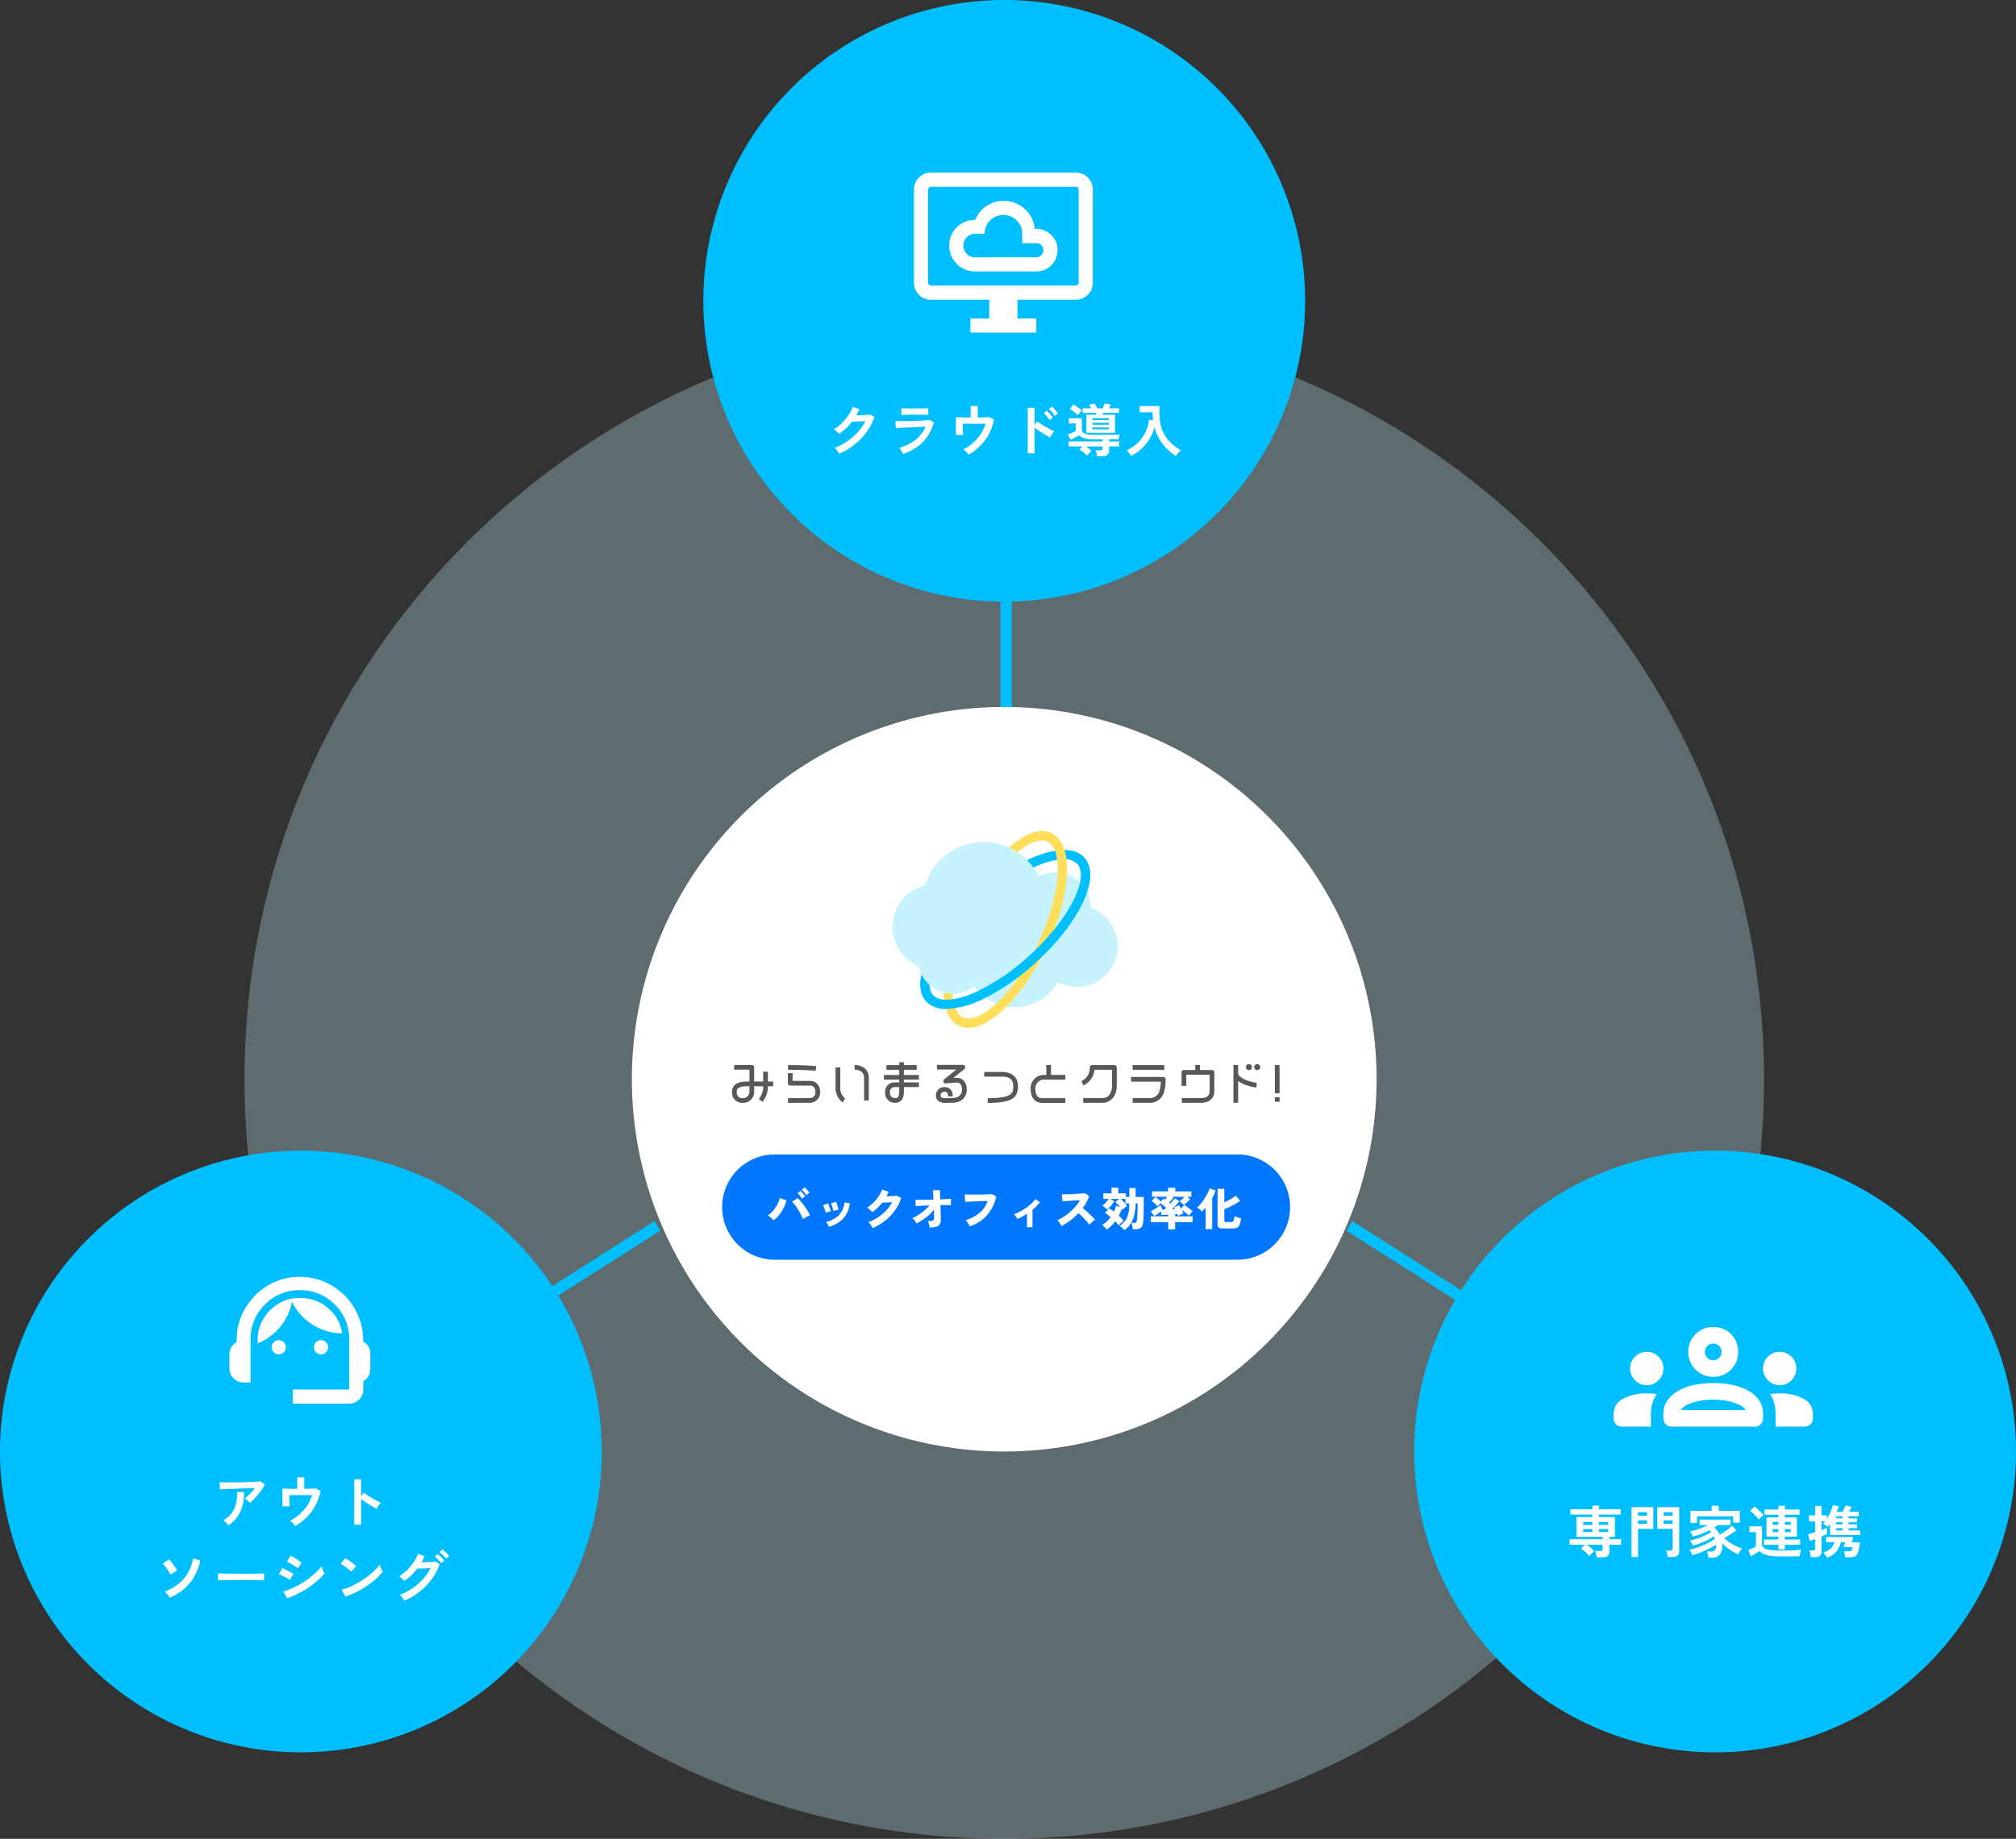 <svg xmlns="http://www.w3.org/2000/svg" width="536" height="489" viewBox="0 0 536 489">
  <rect x="0" y="0" width="536" height="489" fill="#333333" stroke="none"/>
  <g id="グループ_10533" data-name="グループ 10533" transform="translate(14625 7474)">
    <path id="パス_95589" data-name="パス 95589" d="M202,0C313.562,0,404,90.438,404,202S313.562,404,202,404,0,313.562,0,202,90.438,0,202,0Z" transform="translate(-14560 -7389)" fill="#c7f3ff" opacity="0.296"/>
    <path id="パス_95590" data-name="パス 95590" d="M80,0A80,80,0,1,1,0,80,80,80,0,0,1,80,0Z" transform="translate(-14438 -7474)" fill="#00bfff"/>
    <path id="パス_95585" data-name="パス 95585" d="M-43.9.57A3.616,3.616,0,0,0-44.22.045q-.21-.3-.442-.593A3.264,3.264,0,0,0-45.09-1a16.093,16.093,0,0,0,3.382-1.763A15.4,15.4,0,0,0-38.917-5.2a12.615,12.615,0,0,0,1.972-2.91q-.63.03-1.342.067t-1.3.06q-.585.023-.87.023a15.224,15.224,0,0,1-1.612,1.793A14.5,14.5,0,0,1-43.92-4.68a5.055,5.055,0,0,0-.383-.4q-.247-.24-.51-.48A3.123,3.123,0,0,0-45.3-5.94a10.7,10.7,0,0,0,2.1-1.613,13.484,13.484,0,0,0,1.755-2.1,10.385,10.385,0,0,0,1.17-2.243l1.74.615q-.18.42-.375.825t-.42.795q.645-.015,1.4-.038t1.387-.06q.63-.038.9-.082l1.125.645A14.424,14.424,0,0,1-36.592-5.19a17.093,17.093,0,0,1-3.24,3.345A18.049,18.049,0,0,1-43.9.57ZM-26.91.615Q-27,.4-27.158.105t-.352-.6a3.733,3.733,0,0,0-.375-.5,12.1,12.1,0,0,0,4.35-2.183A9,9,0,0,0-20.91-6.63q-.75.03-1.7.075l-1.935.09q-.983.045-1.86.09t-1.515.082q-.638.038-.878.068L-28.95-8.1q.39.015,1.11.015t1.62-.015q.9-.015,1.86-.045t1.868-.068q.907-.037,1.628-.09t1.11-.1l1.02.615A11.709,11.709,0,0,1-21.51-2.648,12.636,12.636,0,0,1-26.91.615Zm-.435-10.35v-1.8q.57.045,1.485.06t2.115.015q1.155,0,2.07-.03t1.47-.045v1.8q-.57-.045-1.433-.06t-2.107-.015q-.675,0-1.373.007t-1.29.023Q-27-9.765-27.345-9.735ZM-9.5.825A7.144,7.144,0,0,0-10.118.06a3.065,3.065,0,0,0-.788-.645A11.141,11.141,0,0,0-8.363-2.25,11.6,11.6,0,0,0-6.307-4.582,10.776,10.776,0,0,0-4.965-7.4H-11.01q0,.525.007,1.133t.03,1.11q.023.5.038.727h-1.92V-9.15q.57.03,1.642.052t2.288.023V-12.12H-7.05v3.045Q-6.03-9.09-5.2-9.113t1.2-.068l1.275.63a12.611,12.611,0,0,1-.9,2.963A13.657,13.657,0,0,1-5.16-2.963,13.6,13.6,0,0,1-7.17-.8,13.149,13.149,0,0,1-9.5.825ZM6.24.465v-12.09H8.07V-7.08l.675-.96q.36.27.953.645t1.267.773q.675.4,1.305.727a10.122,10.122,0,0,0,1.065.495,3.592,3.592,0,0,0-.412.472q-.233.307-.435.63a5.236,5.236,0,0,0-.307.548q-.36-.18-.893-.5t-1.125-.682q-.592-.367-1.14-.742T8.07-6.345V.465Zm7.2-9.915a7.284,7.284,0,0,0-.742-1.012,8.788,8.788,0,0,0-.833-.863l.84-.645a5.936,5.936,0,0,1,.525.532q.315.353.615.713a6.63,6.63,0,0,1,.465.615Zm-1.38,1.1a7.986,7.986,0,0,0-.735-1.02,7.933,7.933,0,0,0-.825-.87l.84-.645q.21.2.525.547t.607.713a7.337,7.337,0,0,1,.458.615ZM24.675,1.26a7.321,7.321,0,0,0-.158-.84,4.447,4.447,0,0,0-.247-.765h1.26a.745.745,0,0,0,.45-.1.492.492,0,0,0,.135-.405v-.51H21.69a9.125,9.125,0,0,1,.78.54q.39.3.72.6-.255.24-.6.623a7.3,7.3,0,0,0-.555.683,5.607,5.607,0,0,0-.6-.57q-.36-.3-.735-.578T20.01-.54l.765-.825h-3.69V-2.7h9.03v-.555H23.7A8.8,8.8,0,0,1,21.427-3.5,3.5,3.5,0,0,1,19.9-4.335q-.255.15-.645.36l-.81.435q-.42.225-.765.45l-.75-1.455q.285-.105.668-.278t.772-.352q.39-.18.66-.33v-1.98H17.19v-1.38h3.435V-5.7a1.273,1.273,0,0,0,.847.923A6.057,6.057,0,0,0,23.7-4.47h7.035a5.224,5.224,0,0,0-.21.593,3.621,3.621,0,0,0-.135.622H27.885V-2.7h2.7v1.335h-2.7v.99q0,1.635-1.935,1.635ZM21.81-4.995V-9.8H24.3a2.193,2.193,0,0,0,.127-.27,1.8,1.8,0,0,1,.113-.24h-3.7v-1.2h2.31q-.15-.27-.315-.525a4.384,4.384,0,0,0-.33-.45l1.455-.315a4.5,4.5,0,0,1,.39.57q.225.375.42.72h1.41q.135-.285.278-.638t.232-.637l1.65.27q-.09.2-.217.465t-.278.54h2.67v1.2H26.34l-.255.51h3.36v4.8ZM19.59-9.63a7.424,7.424,0,0,0-1.035-.93,10.9,10.9,0,0,0-1.11-.75l.93-1.215a7.761,7.761,0,0,1,.735.45q.42.285.825.585a7.453,7.453,0,0,1,.675.555,7.282,7.282,0,0,0-.548.63A5.95,5.95,0,0,0,19.59-9.63Zm3.855,2.49H27.81v-.525H23.445Zm0,1.23H27.81v-.51H23.445Zm0-2.475H27.81V-8.88H23.445ZM33.72,1.17A5.06,5.06,0,0,0,33.2.36a4.324,4.324,0,0,0-.667-.705,10.539,10.539,0,0,0,3.083-2.1,9.7,9.7,0,0,0,1.95-2.79,11.229,11.229,0,0,0,.938-3.27l1.065.18q-.06-.51-.1-1.035t-.022-1.08H35.97v-1.68H41.3a17.434,17.434,0,0,0,.255,4.815,9.55,9.55,0,0,0,1.763,3.9A11.663,11.663,0,0,0,47-.36a5.186,5.186,0,0,0-.72.705,9.079,9.079,0,0,0-.645.825A14.61,14.61,0,0,1,42.135-2a11.992,11.992,0,0,1-2.19-4.455,11.738,11.738,0,0,1-1.312,3.082,12.065,12.065,0,0,1-2.122,2.6A12.091,12.091,0,0,1,33.72,1.17Z" transform="translate(-14358 -7353.91)" fill="#fff"/>
    <path id="desktop_cloud_24dp_E3E3E3_FILL0_wght300_GRAD0_opsz24" d="M116.264-793.727h16.264a5.382,5.382,0,0,0,4-1.665,5.538,5.538,0,0,0,1.634-4.027,5.353,5.353,0,0,0-1.684-4,5.634,5.634,0,0,0-4.071-1.634h-.337v-.144a7.718,7.718,0,0,0-2.687-5.209,8.221,8.221,0,0,0-5.608-2.091,7.865,7.865,0,0,0-4.354,1.28,7.977,7.977,0,0,0-2.974,3.426l-.169.337-.361.024a6.619,6.619,0,0,0-4.645,2.091,6.589,6.589,0,0,0-1.884,4.728,6.633,6.633,0,0,0,2.009,4.872A6.633,6.633,0,0,0,116.264-793.727Zm0-3.753a3.015,3.015,0,0,1-2.216-.912,3.015,3.015,0,0,1-.912-2.216,3.015,3.015,0,0,1,.912-2.216,3.015,3.015,0,0,1,2.216-.912h2.526v-.385a4.811,4.811,0,0,1,1.583-3.289,4.838,4.838,0,0,1,3.4-1.331,4.826,4.826,0,0,1,3.542,1.463,4.826,4.826,0,0,1,1.463,3.542v2.5h3.753a1.805,1.805,0,0,1,1.321.555,1.806,1.806,0,0,1,.555,1.321,1.806,1.806,0,0,1-.555,1.321,1.806,1.806,0,0,1-1.321.555Zm-1.251,20.018v-3.753h5v-5H104.523a4.366,4.366,0,0,1-3.21-1.314,4.366,4.366,0,0,1-1.314-3.21v-24.733a4.366,4.366,0,0,1,1.314-3.21,4.366,4.366,0,0,1,3.21-1.314h38.495a4.366,4.366,0,0,1,3.21,1.314,4.366,4.366,0,0,1,1.314,3.21v24.733a4.366,4.366,0,0,1-1.314,3.21,4.366,4.366,0,0,1-3.21,1.314H127.524v5h5v3.753Zm-10.49-12.511h38.495a.735.735,0,0,0,.529-.24.736.736,0,0,0,.241-.53v-24.733a.735.735,0,0,0-.241-.529.734.734,0,0,0-.529-.241H104.523a.734.734,0,0,0-.529.241.735.735,0,0,0-.241.529v24.733a.736.736,0,0,0,.241.53A.735.735,0,0,0,104.523-789.974Zm-.77,0v0Z" transform="translate(-14482 -6608.09)" fill="#fff"/>
    <path id="パス_95591" data-name="パス 95591" d="M34.936,3l-35-1.5.128-3,35,1.5Z" transform="translate(-14266.25 -7148) rotate(30)" fill="#00bfff"/>
    <path id="パス_95592" data-name="パス 95592" d="M.064,3-.064,0l35-1.5.128,3Z" transform="translate(-14449.471 -7146.701) rotate(150)" fill="#00bfff"/>
    <path id="パス_95593" data-name="パス 95593" d="M1.5,35h-3V0h3Z" transform="translate(-14357.5 -7314)" fill="#00bfff"/>
    <path id="パス_95594" data-name="パス 95594" d="M80,0A80,80,0,1,1,0,80,80,80,0,0,1,80,0Z" transform="translate(-14625 -7168)" fill="#00bfff"/>
    <path id="パス_95586" data-name="パス 95586" d="M-13.53-5.325a3.026,3.026,0,0,0-.382-.405q-.248-.225-.517-.435a3.532,3.532,0,0,0-.5-.33q.4-.315.885-.765t.96-.975q.48-.525.885-1.05-.825.015-1.9.052t-2.2.082q-1.132.045-2.183.09t-1.86.075q-.81.03-1.2.06l-.075-1.89q.495.03,1.358.038t1.935,0q1.073-.008,2.213-.03t2.2-.06q1.057-.037,1.89-.1t1.267-.12l1.185.915A13.186,13.186,0,0,1-10.38-8.9q-.48.675-1.028,1.342T-12.5-6.308A12.916,12.916,0,0,1-13.53-5.325ZM-19.32.66A5.8,5.8,0,0,0-19.68.2q-.225-.262-.48-.51a2.45,2.45,0,0,0-.495-.383,6.83,6.83,0,0,0,2.22-1.9,7.08,7.08,0,0,0,1.17-2.55A11.288,11.288,0,0,0-16.98-8.22H-15.1a12.326,12.326,0,0,1-1.028,5.258A8.724,8.724,0,0,1-19.32.66ZM-1.545.825A7.144,7.144,0,0,0-2.167.06a3.065,3.065,0,0,0-.787-.645A11.141,11.141,0,0,0-.412-2.25,11.6,11.6,0,0,0,1.643-4.582,10.776,10.776,0,0,0,2.985-7.4H-3.06q0,.525.008,1.133t.03,1.11q.022.5.038.727H-4.9V-9.15q.57.03,1.642.052t2.288.023V-12.12H.9v3.045q1.02-.015,1.845-.037t1.2-.068l1.275.63a12.611,12.611,0,0,1-.9,2.963A13.657,13.657,0,0,1,2.79-2.963,13.6,13.6,0,0,1,.78-.8,13.149,13.149,0,0,1-1.545.825ZM14.19.465v-12.09h1.83V-7.08l.675-.96q.36.255.953.637t1.267.78q.675.4,1.305.727a10.122,10.122,0,0,0,1.065.495,3.592,3.592,0,0,0-.413.472,7.35,7.35,0,0,0-.427.63q-.2.323-.315.548-.36-.2-.892-.5t-1.125-.683q-.593-.375-1.14-.742t-.952-.668V.465Zm-49.065,19.4a4.573,4.573,0,0,0-.353-.54q-.232-.315-.487-.623a3,3,0,0,0-.495-.487,11.912,11.912,0,0,0,3.645-2A10.83,10.83,0,0,0-29.992,13.2,11.025,11.025,0,0,0-28.665,9.41l1.92.54a13.671,13.671,0,0,1-2.8,6.037A13.661,13.661,0,0,1-34.875,19.865Zm.18-6.135a7.983,7.983,0,0,0-.548-.99q-.352-.555-.75-1.087a5.5,5.5,0,0,0-.757-.848l1.68-1.125a8.149,8.149,0,0,1,.555.63q.315.39.638.825t.577.832a5.24,5.24,0,0,1,.375.668Zm12.675,1.545q.015-.21.015-.57v-.72q0-.36-.015-.57.285.015,1.013.03t1.74.03q1.013.015,2.168.023t2.31.007q1.155,0,2.183-.015t1.778-.03q.75-.015,1.065-.045-.015.2-.023.555t0,.728q.008.367.008.563-.375-.015-1.1-.03t-1.695-.03q-.968-.015-2.055-.015h-2.2q-1.11,0-2.115.015t-1.807.03Q-21.555,15.245-22.02,15.275Zm18.36,4.74-1.02-1.83a12.228,12.228,0,0,0,2.258-.757A21.408,21.408,0,0,0-.075,16.212a24.881,24.881,0,0,0,2.235-1.5,21.481,21.481,0,0,0,1.92-1.62,11.54,11.54,0,0,0,1.4-1.568,5.182,5.182,0,0,0,.2.63q.142.375.307.727a5.712,5.712,0,0,0,.285.548,14.569,14.569,0,0,1-1.852,1.9,25.047,25.047,0,0,1-2.423,1.853,24.888,24.888,0,0,1-2.767,1.62A21.748,21.748,0,0,1-3.66,20.015Zm2.79-7.95a5.389,5.389,0,0,0-.563-.435q-.368-.255-.8-.532t-.832-.5a6.16,6.16,0,0,0-.653-.33L-2.7,8.7q.3.15.713.4t.84.533q.427.277.8.532t.562.42Zm-2.085,3.09a5.053,5.053,0,0,0-.825-.533q-.54-.292-1.118-.57a8.706,8.706,0,0,0-.983-.413l.93-1.62q.435.165,1.013.45t1.118.585q.54.3.855.51ZM11.82,19.58,10.8,17.735a11.524,11.524,0,0,0,2.243-.743A22.541,22.541,0,0,0,15.4,15.778a23.771,23.771,0,0,0,2.25-1.5,21.526,21.526,0,0,0,1.927-1.628,11.621,11.621,0,0,0,1.4-1.575,5.183,5.183,0,0,0,.2.63q.142.375.308.727a5.713,5.713,0,0,0,.285.548,14.1,14.1,0,0,1-1.838,1.913,23.438,23.438,0,0,1-2.437,1.86,26.57,26.57,0,0,1-2.79,1.627A20.175,20.175,0,0,1,11.82,19.58Zm1.6-6.615a5.385,5.385,0,0,0-.547-.5q-.352-.285-.78-.6t-.833-.577a5.463,5.463,0,0,0-.7-.4l1.2-1.515q.3.165.7.42t.833.555q.427.3.8.593a6.639,6.639,0,0,1,.6.517Zm14.07,7.725a3.492,3.492,0,0,0-.307-.54q-.2-.3-.435-.592a3.264,3.264,0,0,0-.427-.458A15.914,15.914,0,0,0,29.7,17.337,15.519,15.519,0,0,0,32.482,14.9a13.011,13.011,0,0,0,1.988-2.91q-.63.03-1.343.068t-1.305.06q-.592.022-.877.022a14.472,14.472,0,0,1-3.465,3.3,4.094,4.094,0,0,0-.375-.42q-.24-.24-.51-.472a3.678,3.678,0,0,0-.5-.367,10.736,10.736,0,0,0,2.108-1.62,13.542,13.542,0,0,0,1.762-2.107A10.385,10.385,0,0,0,31.14,8.21l1.725.615a14.5,14.5,0,0,1-.795,1.635l1.042-.03q.562-.015,1.1-.038t.945-.053q.412-.03.608-.06l1.14.63a14.746,14.746,0,0,1-2.093,4.005,17.27,17.27,0,0,1-3.24,3.352A17.894,17.894,0,0,1,27.495,20.69ZM38.6,9.5a8.023,8.023,0,0,0-.84-.952,8.376,8.376,0,0,0-.9-.788l.765-.72a5.322,5.322,0,0,1,.585.487q.345.323.675.653a5.589,5.589,0,0,1,.51.57ZM37.32,10.715a5.4,5.4,0,0,0-.518-.623Q36.5,9.77,36.18,9.47a5.729,5.729,0,0,0-.585-.495l.765-.72a4.911,4.911,0,0,1,.577.488q.338.322.667.66a6.126,6.126,0,0,1,.51.578Z" transform="translate(-14545 -7069)" fill="#fff"/>
    <path id="support_agent_24dp_E3E3E3_FILL0_wght400_GRAD0_opsz24" d="M96.858-806.283v-3.746h14.985v-13.3a12.651,12.651,0,0,0-3.817-9.3,12.65,12.65,0,0,0-9.3-3.816,12.65,12.65,0,0,0-9.3,3.816,12.651,12.651,0,0,0-3.817,9.3V-811.9H83.746A3.607,3.607,0,0,1,81.1-813a3.607,3.607,0,0,1-1.1-2.646V-819.4a3.688,3.688,0,0,1,.492-1.85,3.667,3.667,0,0,1,1.381-1.381l.14-2.482a16.211,16.211,0,0,1,1.85-5.9,17.75,17.75,0,0,1,3.7-4.73,16.434,16.434,0,0,1,5.1-3.138A16.532,16.532,0,0,1,98.731-840a16.35,16.35,0,0,1,6.041,1.124,17.049,17.049,0,0,1,5.1,3.114,16.81,16.81,0,0,1,3.7,4.706,17.191,17.191,0,0,1,1.873,5.9l.14,2.435a3.1,3.1,0,0,1,1.381,1.264,3.478,3.478,0,0,1,.492,1.779v4.308a3.478,3.478,0,0,1-.492,1.779,3.1,3.1,0,0,1-1.381,1.264v2.295a3.607,3.607,0,0,1-1.1,2.646,3.607,3.607,0,0,1-2.646,1.1ZM93.112-819.4a1.812,1.812,0,0,1-1.335-.539,1.812,1.812,0,0,1-.539-1.335,1.813,1.813,0,0,1,.539-1.335,1.812,1.812,0,0,1,1.335-.539,1.812,1.812,0,0,1,1.335.539,1.813,1.813,0,0,1,.539,1.335,1.812,1.812,0,0,1-.539,1.335A1.812,1.812,0,0,1,93.112-819.4Zm11.239,0a1.812,1.812,0,0,1-1.335-.539,1.812,1.812,0,0,1-.539-1.335,1.813,1.813,0,0,1,.539-1.335,1.812,1.812,0,0,1,1.335-.539,1.812,1.812,0,0,1,1.335.539,1.813,1.813,0,0,1,.539,1.335,1.812,1.812,0,0,1-.539,1.335A1.812,1.812,0,0,1,104.351-819.4Zm-16.811-2.9a10.921,10.921,0,0,1,3-8.523,10.876,10.876,0,0,1,8.289-3.559,11.077,11.077,0,0,1,7.329,2.646,10.745,10.745,0,0,1,3.817,6.767,14.788,14.788,0,0,1-7.844-2.295,14.92,14.92,0,0,1-5.5-6.088,14.941,14.941,0,0,1-3.161,6.673A14.973,14.973,0,0,1,87.539-822.3Z" transform="translate(-14644 -6294.451)" fill="#fff"/>
    <path id="パス_95595" data-name="パス 95595" d="M80,0A80,80,0,1,1,0,80,80,80,0,0,1,80,0Z" transform="translate(-14249 -7168)" fill="#00bfff"/>
    <path id="パス_95587" data-name="パス 95587" d="M-31.5,1.155A6.531,6.531,0,0,0-31.65.27a5.788,5.788,0,0,0-.24-.825h1.41a.756.756,0,0,0,.435-.1.468.468,0,0,0,.135-.4V-2.2h-4.2q.51.36,1.065.825a8.49,8.49,0,0,1,.9.855q-.285.24-.682.637a5.478,5.478,0,0,0-.607.7A7.705,7.705,0,0,0-34.08.12q-.39-.375-.8-.72a7.031,7.031,0,0,0-.772-.57L-34.68-2.2H-38.7v-1.47h8.79V-4.29h-6.96V-9.57h4.245v-.66h-5.85v-1.4h5.85v-.99h1.74v.99h5.76v1.4h-5.76v.66h4.23v5.28H-28.11v.615h3.12V-2.2h-3.12V-.42a1.452,1.452,0,0,1-.465,1.2A2.247,2.247,0,0,1-30,1.155ZM-35.07-5.61h2.445v-.78H-35.07Zm4.185,0h2.445v-.78h-2.445ZM-35.07-7.47h2.445v-.78H-35.07Zm4.185,0h2.445v-.78h-2.445ZM-12.63,1.035A4.754,4.754,0,0,0-12.7.472q-.06-.323-.135-.63A2.814,2.814,0,0,0-13-.66h1.14a.713.713,0,0,0,.435-.105.43.43,0,0,0,.135-.36v-5.3h-4.08V-12.2H-9.54V-.48A1.447,1.447,0,0,1-9.96.668a2.027,2.027,0,0,1-1.35.368Zm-9.6.015V-12.2h5.805V-6.42H-20.49V1.05Zm8.535-8.835h2.4V-8.7h-2.4Zm0-2.16h2.4v-.915h-2.4Zm-6.8,2.16H-18.1V-8.7H-20.49Zm0-2.16H-18.1v-.915H-20.49ZM-1.8,1.245q-.015-.225-.068-.54T-1.995.083a3.424,3.424,0,0,0-.15-.488h1.05A1.429,1.429,0,0,0-.12-.72,1.491,1.491,0,0,0,.24-1.875q0-.09-.008-.18t-.007-.18a14.541,14.541,0,0,1-1.838,1.08q-1.073.54-2.243.99A18.135,18.135,0,0,1-6.075.54,5.415,5.415,0,0,0-6.4-.21a4.032,4.032,0,0,0-.42-.675,18.682,18.682,0,0,0,2.31-.653A19.715,19.715,0,0,0-2.122-2.55,13.206,13.206,0,0,0-.1-3.78q-.06-.18-.135-.353T-.39-4.47A10.057,10.057,0,0,1-2.01-3.465,18.949,18.949,0,0,1-3.982-2.6,19.847,19.847,0,0,1-5.94-1.98a3.842,3.842,0,0,0-.315-.735,2.679,2.679,0,0,0-.42-.615,16.562,16.562,0,0,0,1.943-.525,18.22,18.22,0,0,0,2.017-.8A10.553,10.553,0,0,0-1.05-5.61a3.819,3.819,0,0,0-.39-.465A23.186,23.186,0,0,1-3.652-5.1a17.219,17.219,0,0,1-2.288.7,4.65,4.65,0,0,0-.307-.7,3.356,3.356,0,0,0-.428-.66,15.579,15.579,0,0,0,2.438-.668A18.607,18.607,0,0,0-1.89-7.44H-4.11V-8.88H4.1v1.44H.705a10.605,10.605,0,0,1-.9.645A6.558,6.558,0,0,1,1.23-4.89q.615-.345,1.238-.758T3.623-6.5a9.916,9.916,0,0,0,.877-.8L5.655-6.075A13.064,13.064,0,0,1,4.11-4.957q-.855.533-1.7.967A10.2,10.2,0,0,0,3.908-2.8a14.225,14.225,0,0,0,1.725.983,12.6,12.6,0,0,0,1.583.645,3.523,3.523,0,0,0-.57.7,8.262,8.262,0,0,0-.48.818A13.516,13.516,0,0,1,4.718-.383,13.546,13.546,0,0,1,3.2-1.395,9.3,9.3,0,0,1,1.89-2.61q.015.165.023.338t.007.337a3.468,3.468,0,0,1-.712,2.4,2.633,2.633,0,0,1-2.048.78ZM-6.54-8.01v-3.225H-.9V-12.57H.945v1.335H6.57V-8.07H4.8V-9.75H-4.815v1.74ZM16.83-.975V-2.19H12.975V-3.6H16.83v-.765H13.665v-5.1H16.83v-.72H13.095v-1.38H16.83V-12.57h1.71v1.005h3.915v1.38H18.54v.72h3.21v5.1H18.54V-3.6h4.095v1.41H18.54V-.975ZM17.37.9A18.794,18.794,0,0,1,14.707.743a6.517,6.517,0,0,1-1.77-.48,4.046,4.046,0,0,1-1.177-.8q-.27.21-.683.473T10.245.45Q9.825.7,9.51.885L8.82-.81q.255-.09.645-.255t.772-.352a5.461,5.461,0,0,0,.608-.338v-3.8H9.12V-7.11h3.36v5.13A1.9,1.9,0,0,0,13.935-.953,15.141,15.141,0,0,0,17.37-.66q1.92,0,3.3-.06T22.9-.9a3.45,3.45,0,0,0-.165.5q-.09.338-.15.69T22.515.87q-.42,0-1.1.008L19.987.893Q19.23.9,18.54.9ZM11.595-8.9a9.262,9.262,0,0,0-.653-.78q-.412-.45-.862-.878a8.719,8.719,0,0,0-.8-.682l1.2-1.11a9.081,9.081,0,0,1,.81.653q.465.413.892.847a8.863,8.863,0,0,1,.682.765,5,5,0,0,0-.4.33q-.255.225-.5.465T11.595-8.9Zm6.945,3.33h1.575v-.8H18.54Zm0-1.95h1.575V-8.3H18.54Zm-3.225,1.95H16.83v-.8H15.315Zm0-1.95H16.83V-8.3H15.315ZM25.44,1.1A5.516,5.516,0,0,0,25.365.51Q25.3.165,25.23-.165a2.736,2.736,0,0,0-.165-.525h.99a.766.766,0,0,0,.427-.09.438.438,0,0,0,.127-.375v-2.58q-.495.2-.885.33t-.585.195l-.405-1.785q.345-.075.833-.225t1.042-.33V-8.415H24.96v-1.62h1.65v-2.49h1.68v2.49h1.425v.96a10.706,10.706,0,0,0,.7-1.267q.315-.667.547-1.29a8.584,8.584,0,0,0,.338-1.088l1.575.3q-.1.315-.24.683t-.315.757h1.62q.18-.375.382-.863t.292-.773l1.665.3q-.135.3-.322.667t-.353.668h2.61v1.215H35.46v.555h2.28v1.02H35.46v.57h2.28v1.005H35.46v.585h3.1v1.245h-8.01v-2.94q-.15.21-.308.405t-.308.36a6.045,6.045,0,0,0-.562-.435,2.877,2.877,0,0,0-.682-.375,2.718,2.718,0,0,0,.285-.3q.135-.165.27-.345h-.96v2.3q.48-.18.87-.33a5.426,5.426,0,0,0,.585-.255V-5.07q-.195.105-.585.278l-.87.383V-.39A1.362,1.362,0,0,1,27.847.743,2.132,2.132,0,0,1,26.5,1.1Zm4.32.15a7.161,7.161,0,0,0-.45-.728,3.762,3.762,0,0,0-.57-.668,4.94,4.94,0,0,0,2-1.058,3.5,3.5,0,0,0,.975-1.687H29.5V-4.26h7.26q-.03.105-.127.405t-.187.6q-.09.3-.135.42h2.16A17.88,17.88,0,0,1,38.16-.8a3.613,3.613,0,0,1-.465,1.2,1.417,1.417,0,0,1-.728.57,3.531,3.531,0,0,1-1.118.15H34.575A6.372,6.372,0,0,0,34.44.24a4.1,4.1,0,0,0-.21-.72h1.11a2.569,2.569,0,0,0,.63-.06.559.559,0,0,0,.352-.3,2.478,2.478,0,0,0,.2-.765H34.17q.045-.12.135-.375t.18-.517q.09-.263.135-.4H33.435A6.321,6.321,0,0,1,32.2-.36,5.269,5.269,0,0,1,29.76,1.245ZM32.2-6.03h1.68v-.585H32.2Zm0-1.59h1.68v-.57H32.2Zm0-1.59h1.68v-.555H32.2Z" transform="translate(-14169 -7061)" fill="#fff"/>
    <path id="groups_24dp_E3E3E3_FILL0_wght400_GRAD0_opsz24" d="M2.208-693.5a2.137,2.137,0,0,1-1.573-.635A2.137,2.137,0,0,1,0-695.707v-1.27a4.426,4.426,0,0,1,2.429-3.865,12.13,12.13,0,0,1,6.4-1.491q.718,0,1.38.028a9.252,9.252,0,0,1,1.27.138,9.188,9.188,0,0,0-1.159,2.429,9.051,9.051,0,0,0-.386,2.65v3.589Zm13.25,0a2.137,2.137,0,0,1-1.573-.635,2.137,2.137,0,0,1-.635-1.573v-1.38a5.738,5.738,0,0,1,.966-3.23,8.766,8.766,0,0,1,2.733-2.567,13.5,13.5,0,0,1,4.224-1.656,24.3,24.3,0,0,1,5.328-.552,24.569,24.569,0,0,1,5.383.552,13.5,13.5,0,0,1,4.224,1.656,8.461,8.461,0,0,1,2.705,2.567,5.86,5.86,0,0,1,.939,3.23v1.38a2.137,2.137,0,0,1-.635,1.573,2.137,2.137,0,0,1-1.573.635Zm27.605,0v-3.589a9.906,9.906,0,0,0-.359-2.705,8.646,8.646,0,0,0-1.077-2.374,9.166,9.166,0,0,1,1.242-.138q.635-.027,1.3-.028a12.314,12.314,0,0,1,6.4,1.463A4.4,4.4,0,0,1,53-696.977v1.27a2.137,2.137,0,0,1-.635,1.573,2.137,2.137,0,0,1-1.573.635Zm-25.121-4.417h17.17q-.552-1.1-3.064-1.932a17.64,17.64,0,0,0-5.549-.828,17.64,17.64,0,0,0-5.549.828Q18.44-699.02,17.943-697.916Zm-9.11-6.625a4.253,4.253,0,0,1-3.119-1.3,4.253,4.253,0,0,1-1.3-3.119,4.227,4.227,0,0,1,1.3-3.147,4.3,4.3,0,0,1,3.119-1.27,4.274,4.274,0,0,1,3.147,1.27,4.273,4.273,0,0,1,1.27,3.147,4.3,4.3,0,0,1-1.27,3.119A4.227,4.227,0,0,1,8.834-704.541Zm35.335,0a4.253,4.253,0,0,1-3.119-1.3,4.253,4.253,0,0,1-1.3-3.119,4.227,4.227,0,0,1,1.3-3.147,4.3,4.3,0,0,1,3.119-1.27,4.274,4.274,0,0,1,3.147,1.27,4.273,4.273,0,0,1,1.27,3.147,4.3,4.3,0,0,1-1.27,3.119A4.227,4.227,0,0,1,44.168-704.541ZM26.5-706.75a6.389,6.389,0,0,1-4.693-1.932,6.389,6.389,0,0,1-1.932-4.693,6.364,6.364,0,0,1,1.932-4.72A6.436,6.436,0,0,1,26.5-720a6.41,6.41,0,0,1,4.72,1.9,6.411,6.411,0,0,1,1.9,4.72,6.436,6.436,0,0,1-1.9,4.693A6.363,6.363,0,0,1,26.5-706.75Zm0-4.417a2.137,2.137,0,0,0,1.573-.635,2.137,2.137,0,0,0,.635-1.573,2.137,2.137,0,0,0-.635-1.573,2.137,2.137,0,0,0-1.573-.635,2.137,2.137,0,0,0-1.573.635,2.137,2.137,0,0,0-.635,1.573,2.137,2.137,0,0,0,.635,1.573A2.137,2.137,0,0,0,26.5-711.166ZM26.556-697.916ZM26.5-713.375Z" transform="translate(-14196 -6401.109)" fill="#fff"/>
    <path id="パス_95596" data-name="パス 95596" d="M99,0A99,99,0,1,1,0,99,99,99,0,0,1,99,0Z" transform="translate(-14457.001 -7286)" fill="#fff"/>
    <g id="グループ_10271" data-name="グループ 10271" transform="translate(-14430.367 -7191.514)">
      <path id="パス_94848" data-name="パス 94848" d="M139.193,43.163a2.681,2.681,0,0,1-2.8-2.97c0-1.228.688-2.692,3.959-2.692h.674V34.34h-4.079V33.09h4.7a.625.625,0,0,1,.625.625V37.5h5.054v1.251h-5.054v1.165a2.936,2.936,0,0,1-3.081,3.243Zm1.154-4.411c-2.706,0-2.706,1.049-2.706,1.441,0,1.717,1.168,1.717,1.552,1.717,1.512,0,1.828-1.083,1.828-1.993V38.752Z" transform="translate(-136.39 -32.371)" fill="#595757"/>
      <path id="パス_94849" data-name="パス 94849" d="M162.452,47.427l-1.012-.736a6.1,6.1,0,0,0,1.16-2.734V39.42h1.251v4.536A7.258,7.258,0,0,1,162.452,47.427Z" transform="translate(-154.321 -36.902)" fill="#595757"/>
      <path id="パス_94850" data-name="パス 94850" d="M196.085,34.729c-3.112-.316-7.308-.273-7.35-.273l-.014-1.251c.173,0,4.306-.043,7.49.279Z" transform="translate(-173.847 -32.452)" fill="#595757"/>
      <path id="パス_94851" data-name="パス 94851" d="M188.653,48.639l-.006-1.251s3.229-.011,5.872-.011a1.53,1.53,0,0,0,1.418-1.714,1.857,1.857,0,0,0-.364-1.145,1.283,1.283,0,0,0-1.055-.463c-4.19,0-5.278-.011-5.29-.011a.624.624,0,0,1-.62-.625V40.74h1.251V42.8c.7,0,2.1.009,4.656.009a2.516,2.516,0,0,1,2.027.927,3.061,3.061,0,0,1,.642,1.933,2.78,2.78,0,0,1-2.669,2.965c-2.641,0-5.867.011-5.867.011Z" transform="translate(-173.768 -37.847)" fill="#595757"/>
      <path id="パス_94852" data-name="パス 94852" d="M235.093,44.722a4.75,4.75,0,0,1-1.893-4.158V35.41h1.251v5.153a3.559,3.559,0,0,0,1.3,3.093l-.654,1.066Z" transform="translate(-205.683 -34.032)" fill="#595757"/>
      <path id="パス_94853" data-name="パス 94853" d="M254.684,42.617h-1.251V36.68a2.124,2.124,0,0,0-.594-1.629,2.832,2.832,0,0,0-1.879-.6l-.091-1.248a4.088,4.088,0,0,1,2.823.929,3.32,3.32,0,0,1,.992,2.547v5.935Z" transform="translate(-218.331 -32.45)" fill="#595757"/>
      <path id="パス_94854" data-name="パス 94854" d="M288.85,33.21H280.8v1.251h8.05Z" transform="translate(-239.754 -32.457)" fill="#595757"/>
      <path id="パス_94855" data-name="パス 94855" d="M287.746,42.43H278.44v1.251h9.306Z" transform="translate(-238.065 -39.056)" fill="#595757"/>
      <path id="パス_94856" data-name="パス 94856" d="M282.225,41.341a2.563,2.563,0,0,1-2.6-2.737,2.459,2.459,0,0,1,2.49-2.695h1.239V30.56h1.251v5.349h3.985V37.16H284.61V38.1c0,.972,0,3.243-2.385,3.243Zm-.105-4.178a1.278,1.278,0,0,0-1.239,1.441,1.358,1.358,0,0,0,1.344,1.487c.784,0,1.134-.287,1.134-1.993v-.935Z" transform="translate(-238.916 -30.56)" fill="#595757"/>
      <path id="パス_94857" data-name="パス 94857" d="M329.905,43.1a3.152,3.152,0,0,1-2.3-.611,1.953,1.953,0,0,1-.529-1.45,2.187,2.187,0,0,1,2.345-2.118c.642,0,2.135.239,2.135,2.464h-1.251c0-1.12-.438-1.214-.884-1.214-.716,0-1.094.438-1.094.867a.777.777,0,0,0,.154.557c.281.279,1.177.262,2.041.244.239-.006.489-.009.745-.009,2.55,0,2.749-1.646,2.749-2.149,0-1.307-.466-1.97-1.387-1.97a27.329,27.329,0,0,0-2.859.23.626.626,0,0,1-.478-1.106l3.189-2.592h-5.122V33h6.884a.623.623,0,0,1,.392,1.109L331.7,36.5c.321-.02.642-.034.935-.034,1.651,0,2.638,1.205,2.638,3.22,0,.347-.114,3.4-4,3.4-.247,0-.489.006-.722.009S330.113,43.1,329.905,43.1Z" transform="translate(-272.879 -32.306)" fill="#595757"/>
      <path id="パス_94858" data-name="パス 94858" d="M373.194,47.854V46.6c6.793,0,6.793-1.492,6.793-3.223s-.989-2.51-2.939-2.51H372.27V39.62h4.778c2.623,0,4.19,1.407,4.19,3.76C381.238,46.348,379.993,47.854,373.194,47.854Z" transform="translate(-305.225 -37.045)" fill="#595757"/>
      <path id="パス_94859" data-name="パス 94859" d="M431.581,33.09H430.33v3.28h1.251Z" transform="translate(-346.781 -32.371)" fill="#595757"/>
      <path id="パス_94860" data-name="パス 94860" d="M424.912,49.865h-6.037c-1.458,0-3.195-.685-3.195-3.948a3.522,3.522,0,0,1,3.237-3.488h5.995V43.68h-5.995a2.318,2.318,0,0,0-1.987,2.237c0,1.89.583,2.7,1.944,2.7h6.037Z" transform="translate(-336.295 -39.056)" fill="#595757"/>
      <path id="パス_94861" data-name="パス 94861" d="M468.892,43.224h-5.156V41.973h5.156c1.859,0,2.518-1.85,2.518-3.436V34.443h-4.684a5.064,5.064,0,0,1-2.965,4.161l-.469-1.16.236.58-.239-.58a3.843,3.843,0,0,0,2.211-3.621.641.641,0,0,1,.179-.449.623.623,0,0,1,.446-.185h5.912a.625.625,0,0,1,.625.625v4.718c0,3.237-1.893,4.687-3.769,4.687Z" transform="translate(-370.373 -32.442)" fill="#595757"/>
      <path id="パス_94862" data-name="パス 94862" d="M519.5,33.21H511.08v1.251H519.5Z" transform="translate(-404.579 -32.457)" fill="#595757"/>
      <path id="パス_94863" data-name="パス 94863" d="M514.806,51.183h-4.778V49.932h4.778a2.633,2.633,0,0,0,2.317-1.748,8.772,8.772,0,0,0,.406-2.624H509.61V44.31h8.553a.625.625,0,0,1,.625.614,11.859,11.859,0,0,1-.509,3.746,3.876,3.876,0,0,1-3.47,2.513Z" transform="translate(-403.527 -40.402)" fill="#595757"/>
      <path id="パス_94864" data-name="パス 94864" d="M570.941,33.09H569.69v1.975h1.251Z" transform="translate(-446.53 -32.371)" fill="#595757"/>
      <path id="パス_94865" data-name="パス 94865" d="M562.013,46.559H556.94V45.308h5.074c2.084,0,2.308-1.214,2.308-1.734V39.1h-6.211v2.959H556.86V38.475a.625.625,0,0,1,.625-.625h7.461a.625.625,0,0,1,.625.625v5.1c0,1.379-.932,2.987-3.559,2.987Z" transform="translate(-437.347 -35.778)" fill="#595757"/>
      <path id="パス_94866" data-name="パス 94866" d="M606.621,33.09H605.37V43.14h1.251Z" transform="translate(-472.068 -32.371)" fill="#595757"/>
      <path id="パス_94867" data-name="パス 94867" d="M611.7,45.071c-.179-.017-4.429-.472-6-2.953l1.057-.668c1.245,1.964,5.031,2.373,5.068,2.376Z" transform="translate(-472.304 -38.354)" fill="#595757"/>
      <path id="パス_94868" data-name="パス 94868" d="M617.849,33.9a.8.8,0,1,1,.8-.8A.8.8,0,0,1,617.849,33.9Z" transform="translate(-480.428 -31.806)" fill="#595757"/>
      <path id="パス_94869" data-name="パス 94869" d="M625.629,33.9a.8.8,0,1,1,.8-.8A.8.8,0,0,1,625.629,33.9Z" transform="translate(-485.997 -31.806)" fill="#595757"/>
      <path id="パス_94870" data-name="パス 94870" d="M645.38,63.24H644.13v1.2h1.251Z" transform="translate(-499.811 -53.951)" fill="#595757"/>
      <path id="パス_94871" data-name="パス 94871" d="M645.38,33.09H644.13v7.535h1.251Z" transform="translate(-499.811 -32.371)" fill="#595757"/>
    </g>
    <g id="グループ_10272" data-name="グループ 10272" transform="translate(-14387.728 -7253)">
      <path id="パス_94872" data-name="パス 94872" d="M52.775,23.279a9.447,9.447,0,0,0-13.84-8.321,16.358,16.358,0,0,0-30.3,2.354A11.385,11.385,0,0,0,6.965,38.853,9.255,9.255,0,0,0,21.723,44.19a13.21,13.21,0,0,0,22.222-1.079A10.881,10.881,0,1,0,52.78,23.274Z" transform="translate(0 -2.884)" fill="#c7f3ff"/>
      <path id="パス_94873" data-name="パス 94873" d="M74.795,13.791a17.675,17.675,0,0,1,6.018-1.315,4.616,4.616,0,0,1,3.594,1.245c.932,1.028,1.159,2.727.706,4.889A9.29,9.29,0,0,1,87,21.19c1.326-3.956,1.094-7.147-.731-9.158-2.732-3.009-8.493-2.545-15.231.66a16.2,16.2,0,0,1,1.683,1.976c.7-.323,1.391-.615,2.071-.872Z" transform="translate(-35.236 -4.964)" fill="#00bfff"/>
      <path id="パス_94874" data-name="パス 94874" d="M32.076,91.792c-1.6-.771-2.545-3-2.712-6.255H29.34a9.274,9.274,0,0,1-2.47-.338c.156,4.395,1.512,7.611,4.113,8.861a5.689,5.689,0,0,0,2.485.549c3.009,0,6.613-2.067,10.216-5.665a12.93,12.93,0,0,1-2.792-.776C37.323,91.449,34.113,92.77,32.076,91.792Z" transform="translate(-13.327 -42.256)" fill="#ffde5c"/>
      <path id="パス_94875" data-name="パス 94875" d="M70.215,2.5a3.381,3.381,0,0,1,1.482.318c1.905.917,2.878,3.881,2.722,8.2a9.506,9.506,0,0,1,2.47.494c.242-5.468-1.1-9.526-4.1-10.967C69.736-.925,65.643.627,61.45,4.367a16.415,16.415,0,0,1,2.313,1.285c2.449-2.066,4.692-3.16,6.446-3.16Z" transform="translate(-30.478 0.005)" fill="#ffde5c"/>
      <path id="パス_94876" data-name="パス 94876" d="M29.994,80.015c-.781.363-1.557.7-2.313.983-4.576,1.734-8.079,1.759-9.611.071a4.06,4.06,0,0,1-.927-2.671,9.33,9.33,0,0,1-2.167-2.848c-.65,3.009-.3,5.529,1.23,7.212a7.025,7.025,0,0,0,5.423,2.021,24.67,24.67,0,0,0,10.388-2.969A13.721,13.721,0,0,1,29.994,80.015Z" transform="translate(-7.273 -37.469)" fill="#00bfff"/>
      <path id="パス_94877" data-name="パス 94877" d="M67.9,42.216c3.488-7.248,5.383-14.284,5.63-19.853a9.3,9.3,0,0,0-2.47-.494c-.01.338-.03.68-.055,1.033-.388,5.348-2.3,11.824-5.378,18.225S58.687,53.063,54.75,56.707c-.02.02-.04.035-.06.055a13.011,13.011,0,0,0,2.792.776A56.843,56.843,0,0,0,67.9,42.221Z" transform="translate(-27.126 -10.845)" fill="#ffde5c"/>
      <path id="パス_94878" data-name="パス 94878" d="M72.8,32.846a25.591,25.591,0,0,0,1.331-3.205,9.5,9.5,0,0,0-1.89-2.581,20.336,20.336,0,0,1-1.7,4.672C68.169,36.546,63.965,41.823,58.7,46.6A56.416,56.416,0,0,1,45.08,55.965a13.2,13.2,0,0,0,2.021,1.8,59.645,59.645,0,0,0,13.3-9.3c5.489-4.985,9.894-10.534,12.4-15.619Z" transform="translate(-22.359 -13.419)" fill="#00bfff"/>
    </g>
    <path id="パス_95597" data-name="パス 95597" d="M14,0H137a14,14,0,0,1,0,28H14A14,14,0,0,1,14,0Z" transform="translate(-14433 -7167)" fill="#0077fc"/>
    <path id="パス_95588" data-name="パス 95588" d="M-61.32-1.476a7.71,7.71,0,0,0-.7-.684,6.291,6.291,0,0,0-.846-.624A7.506,7.506,0,0,0-61.4-4.122a9.11,9.11,0,0,0,1.1-1.626,6.369,6.369,0,0,0,.618-1.644l1.788.588a9.63,9.63,0,0,1-.72,1.962A10.2,10.2,0,0,1-59.772-3,8.719,8.719,0,0,1-61.32-1.476Zm7.8-.324a12.372,12.372,0,0,0-.552-1.218q-.336-.654-.732-1.3a13.519,13.519,0,0,0-.816-1.194,7.448,7.448,0,0,0-.792-.894l1.464-1a11.4,11.4,0,0,1,.9.936q.468.54.912,1.158t.822,1.26a12.646,12.646,0,0,1,.642,1.23q-.408.192-.9.45A9.444,9.444,0,0,0-53.52-1.8Zm-.252-5.448a5.768,5.768,0,0,0-.57-.786,7.307,7.307,0,0,0-.618-.654l.78-.624q.156.144.4.408t.468.54a5.313,5.313,0,0,1,.36.48Zm1.152-.924a5.768,5.768,0,0,0-.57-.786,7.306,7.306,0,0,0-.618-.654l.78-.624q.156.144.4.408t.468.546q.228.282.36.474ZM-46.6.264a4.615,4.615,0,0,0-.348-.714,3.056,3.056,0,0,0-.456-.618,6.645,6.645,0,0,0,3.414-1.764,5.95,5.95,0,0,0,1.53-3.42l1.428.24a8.415,8.415,0,0,1-1.02,3.03A6.2,6.2,0,0,1-43.926-1,10.642,10.642,0,0,1-46.6.264Zm1.152-4.224a3.86,3.86,0,0,0-.138-.654q-.114-.4-.252-.792a3.116,3.116,0,0,0-.258-.582l1.332-.42a4.835,4.835,0,0,1,.258.618q.138.39.258.792a4.474,4.474,0,0,1,.156.678ZM-47.46-3.5a4.35,4.35,0,0,0-.162-.636q-.126-.4-.282-.78a3.164,3.164,0,0,0-.288-.576l1.32-.48a4.589,4.589,0,0,1,.282.612q.15.384.282.78a6.675,6.675,0,0,1,.192.672ZM-34.968.588a5.317,5.317,0,0,0-.318-.54,6.689,6.689,0,0,0-.426-.576,4.046,4.046,0,0,0-.432-.456A12.9,12.9,0,0,0-33.522-2.31a11.816,11.816,0,0,0,2.148-1.812,9.664,9.664,0,0,0,1.542-2.19q-.492.036-1,.066t-.93.048q-.42.018-.672.018a13.109,13.109,0,0,1-1.248,1.374,12.249,12.249,0,0,1-1.4,1.158,4.6,4.6,0,0,0-.378-.408q-.234-.228-.492-.456a3.416,3.416,0,0,0-.5-.372,7.992,7.992,0,0,0,1.662-1.29,11.308,11.308,0,0,0,1.4-1.7,8.438,8.438,0,0,0,.936-1.8l1.7.612q-.12.3-.264.606t-.312.594q.5-.012,1.044-.036t1.014-.06q.474-.036.738-.072l1.14.624A11.637,11.637,0,0,1-29.064-4.1a13.679,13.679,0,0,1-2.61,2.724A14.467,14.467,0,0,1-34.968.588ZM-19.824.444a7.618,7.618,0,0,0-.192-.858,4.26,4.26,0,0,0-.336-.858,6.939,6.939,0,0,0,1.05-.06.8.8,0,0,0,.5-.228.717.717,0,0,0,.138-.468q0-.12-.024-.75t-.048-1.506a11.318,11.318,0,0,1-2.094,2.076,14.538,14.538,0,0,1-2.5,1.56,4.046,4.046,0,0,0-.492-.78,3.633,3.633,0,0,0-.624-.636,10.184,10.184,0,0,0,1.6-.84,14.546,14.546,0,0,0,1.608-1.182A10.559,10.559,0,0,0-19.9-5.424q-.864.024-1.626.054t-1.29.06q-.528.03-.72.054l-.1-1.7q.348.024,1.092.024t1.716-.018q.972-.018,1.992-.042l-.084-2.5H-17.1l.084,2.436q.924-.036,1.686-.072t1.158-.084v1.7q-.228-.024-1-.018t-1.8.03q.036.876.06,1.68t.042,1.35q.018.546.018.654a2.367,2.367,0,0,1-.27,1.356,1.664,1.664,0,0,1-.978.7A6.081,6.081,0,0,1-19.824.444ZM-9.144.1a5.7,5.7,0,0,0-.282-.51q-.186-.306-.414-.612a3.319,3.319,0,0,0-.444-.5,10.831,10.831,0,0,0,3.72-1.938A7.026,7.026,0,0,0-4.416-6.624q-.588.012-1.3.036t-1.446.054q-.732.03-1.392.054T-9.7-6.432l-.69.036-.12-1.992q.468.036,1.2.048t1.578.012q.846,0,1.686-.012t1.554-.042q.714-.03,1.158-.078l1.2.624A10.944,10.944,0,0,1-3.51-4.3,10.074,10.074,0,0,1-5.9-1.608,10.451,10.451,0,0,1-9.144.1ZM6.048.36V-3.228q-.636.42-1.284.774t-1.272.618a6.115,6.115,0,0,0-.408-.684,2.553,2.553,0,0,0-.492-.564,12.081,12.081,0,0,0,1.632-.732,15.413,15.413,0,0,0,1.6-.99A13.283,13.283,0,0,0,7.242-5.952,8.68,8.68,0,0,0,8.316-7.14l1.176.876A11.155,11.155,0,0,1,8.58-5.25q-.5.5-1.068.954V.36Zm9.2-.348q-.216-.348-.516-.78a3.565,3.565,0,0,0-.648-.72,11.893,11.893,0,0,0,1.764-.954A14.143,14.143,0,0,0,17.526-3.72,14.841,14.841,0,0,0,19-5.22a11.159,11.159,0,0,0,1.152-1.62l-1.308.078q-.7.042-1.356.09t-1.188.09q-.528.042-.792.066L15.3-8.4q.312.012.93,0T17.6-8.442q.756-.03,1.512-.072t1.368-.1q.612-.054.912-.114l1.2.78a11.567,11.567,0,0,1-.738,1.662,13.722,13.722,0,0,1-.99,1.566q.432.336.9.744t.924.834q.456.426.84.816a9.253,9.253,0,0,1,.624.69,5.867,5.867,0,0,0-.786.612q-.378.348-.726.732a11.311,11.311,0,0,0-.81-1q-.5-.558-1.05-1.116T19.74-3.384a16.957,16.957,0,0,1-2.154,1.926A16,16,0,0,1,15.252.012Zm16.7,1.128a4.511,4.511,0,0,0-.588-.6,4.163,4.163,0,0,0-.7-.5A8.651,8.651,0,0,0,31.848-1.02a4.646,4.646,0,0,0,.786-1.194,6.19,6.19,0,0,0,.456-1.578,14.528,14.528,0,0,0,.162-2.184H32.2v-1.2H30.948q.3.264.63.6T32.2-5.9q.294.336.474.588a4.687,4.687,0,0,0-.642.462,7.152,7.152,0,0,0-.618.594l-.072-.12a.631.631,0,0,0-.1-.12,11.892,11.892,0,0,1-.78,1.788q.372.336.7.69a6.911,6.911,0,0,1,.57.69q-.288.228-.66.564a5.537,5.537,0,0,0-.612.636q-.192-.252-.438-.528t-.522-.552A9.785,9.785,0,0,1,28.452-.006a9.05,9.05,0,0,1-1.212.99A4.772,4.772,0,0,0,26.7.36a4.756,4.756,0,0,0-.684-.576,6.868,6.868,0,0,0,1.224-.93,8.867,8.867,0,0,0,1.044-1.182q-.384-.324-.774-.606t-.738-.486l1.1-1.248a7,7,0,0,1,.636.39q.324.222.66.474a7.679,7.679,0,0,0,.54-1.56l1.14.36q-.312-.36-.672-.72a5.531,5.531,0,0,0-.66-.576l1.044-.876H28.248l1.008.624a10.063,10.063,0,0,1-.87,1.176,8.132,8.132,0,0,1-1.038,1.032,6.1,6.1,0,0,0-.588-.528,4.241,4.241,0,0,0-.7-.468,5.716,5.716,0,0,0,.594-.516q.318-.312.618-.66a5.2,5.2,0,0,0,.492-.66H26.34V-8.664h2.184v-1.512h1.8v1.512h2.04v.972h.888V-10.08h1.68v2.388H37.1v1.716q-.012,1.428-.036,2.64t-.084,1.944A4.338,4.338,0,0,1,36.69-.018a1.306,1.306,0,0,1-.666.7,3.035,3.035,0,0,1-1.212.2h-.624q-.036-.276-.1-.612t-.132-.63Q33.888-.66,33.84-.8h.636A.777.777,0,0,0,35.1-.99a1.412,1.412,0,0,0,.192-.69q.048-.408.09-1.08t.066-1.506q.024-.834.024-1.71h-.54a13.53,13.53,0,0,1-.4,3.222,7.527,7.527,0,0,1-1.014,2.31A6.122,6.122,0,0,1,31.956,1.14ZM43.6.924V-1H38.94V-2.544H43.6v-.444q-.576.036-1.068.06l-.732.036-.132-.96q-.276.216-.606.462t-.636.456q-.306.21-.534.342l-.912-1.272q.2-.108.546-.312t.732-.456q.39-.252.744-.486t.57-.4a5.245,5.245,0,0,0,.216.612q.144.348.252.588.12,0,.246-.006t.27-.006q.1-.1.222-.216t.27-.252q-.324-.288-.75-.636t-.738-.576q-.192.192-.4.426t-.354.414a6.575,6.575,0,0,0-.5-.522q-.3-.282-.6-.54a5.529,5.529,0,0,0-.516-.4l.984-1.044q.192.12.456.324t.54.432q.276.228.492.432l.648-.732q.084.048.18.114t.192.138l.306-.36q.174-.2.33-.42H39.3V-9.18h4.26v-.96h1.908v.96H49.74v1.428H48.66l.756.66q-.192.216-.5.516T48.3-6q-.312.276-.552.456a6.67,6.67,0,0,0-.558-.54,5.853,5.853,0,0,0-.582-.456q.264-.2.642-.558t.666-.654H44.58l.444.252q-.132.168-.348.42t-.45.51q-.234.258-.414.45.084.06.162.12a1.415,1.415,0,0,1,.138.12q.42-.456.78-.858a7.61,7.61,0,0,0,.5-.606l1.164.816q-.192.252-.522.606t-.714.738q-.384.384-.768.744L45-4.464l.408-.024-.132-.24a2.013,2.013,0,0,0-.12-.192l1.32-.576A7.2,7.2,0,0,1,47-4.608l.888-.96a8.7,8.7,0,0,1,.792.546q.432.33.822.642t.594.5a4.778,4.778,0,0,0-.534.552q-.294.348-.486.624a4.664,4.664,0,0,0-.48-.456q-.324-.276-.7-.576t-.714-.516q.144.264.258.516t.186.444l-.456.186q-.276.114-.534.234a2.862,2.862,0,0,0-.414.228q-.036-.108-.09-.252T46.008-3.2q-.12.012-.264.03l-.312.042v.588H50.1V-1H45.432V.924Zm14.58-.24A2.011,2.011,0,0,1,57.054.45a.9.9,0,0,1-.33-.786V-9.864h1.788v3.612q.852-.4,1.686-.876a9.49,9.49,0,0,0,1.362-.924l1.164,1.4q-.564.4-1.266.8T60-5.088q-.756.36-1.488.636V-1.32a.294.294,0,0,0,.078.234.584.584,0,0,0,.342.066h1.32a.929.929,0,0,0,.516-.12A.808.808,0,0,0,61.05-1.6a6.479,6.479,0,0,0,.186-.972q.252.108.576.222t.636.21q.312.1.528.144a8.491,8.491,0,0,1-.27,1.368,2.158,2.158,0,0,1-.414.81,1.309,1.309,0,0,1-.624.39,3.313,3.313,0,0,1-.912.108ZM53.532.876v-5.7q-.24.288-.492.54t-.5.48a4.345,4.345,0,0,0-.576-.588,4.44,4.44,0,0,0-.7-.5,6.429,6.429,0,0,0,.8-.792q.414-.48.816-1.044t.75-1.158q.348-.594.6-1.14a5.816,5.816,0,0,0,.36-.966l1.6.588a8.36,8.36,0,0,1-.39,1.014q-.234.51-.51,1.014V.876Z" transform="translate(-14358 -7148)" fill="#fff"/>
  </g>
</svg>
